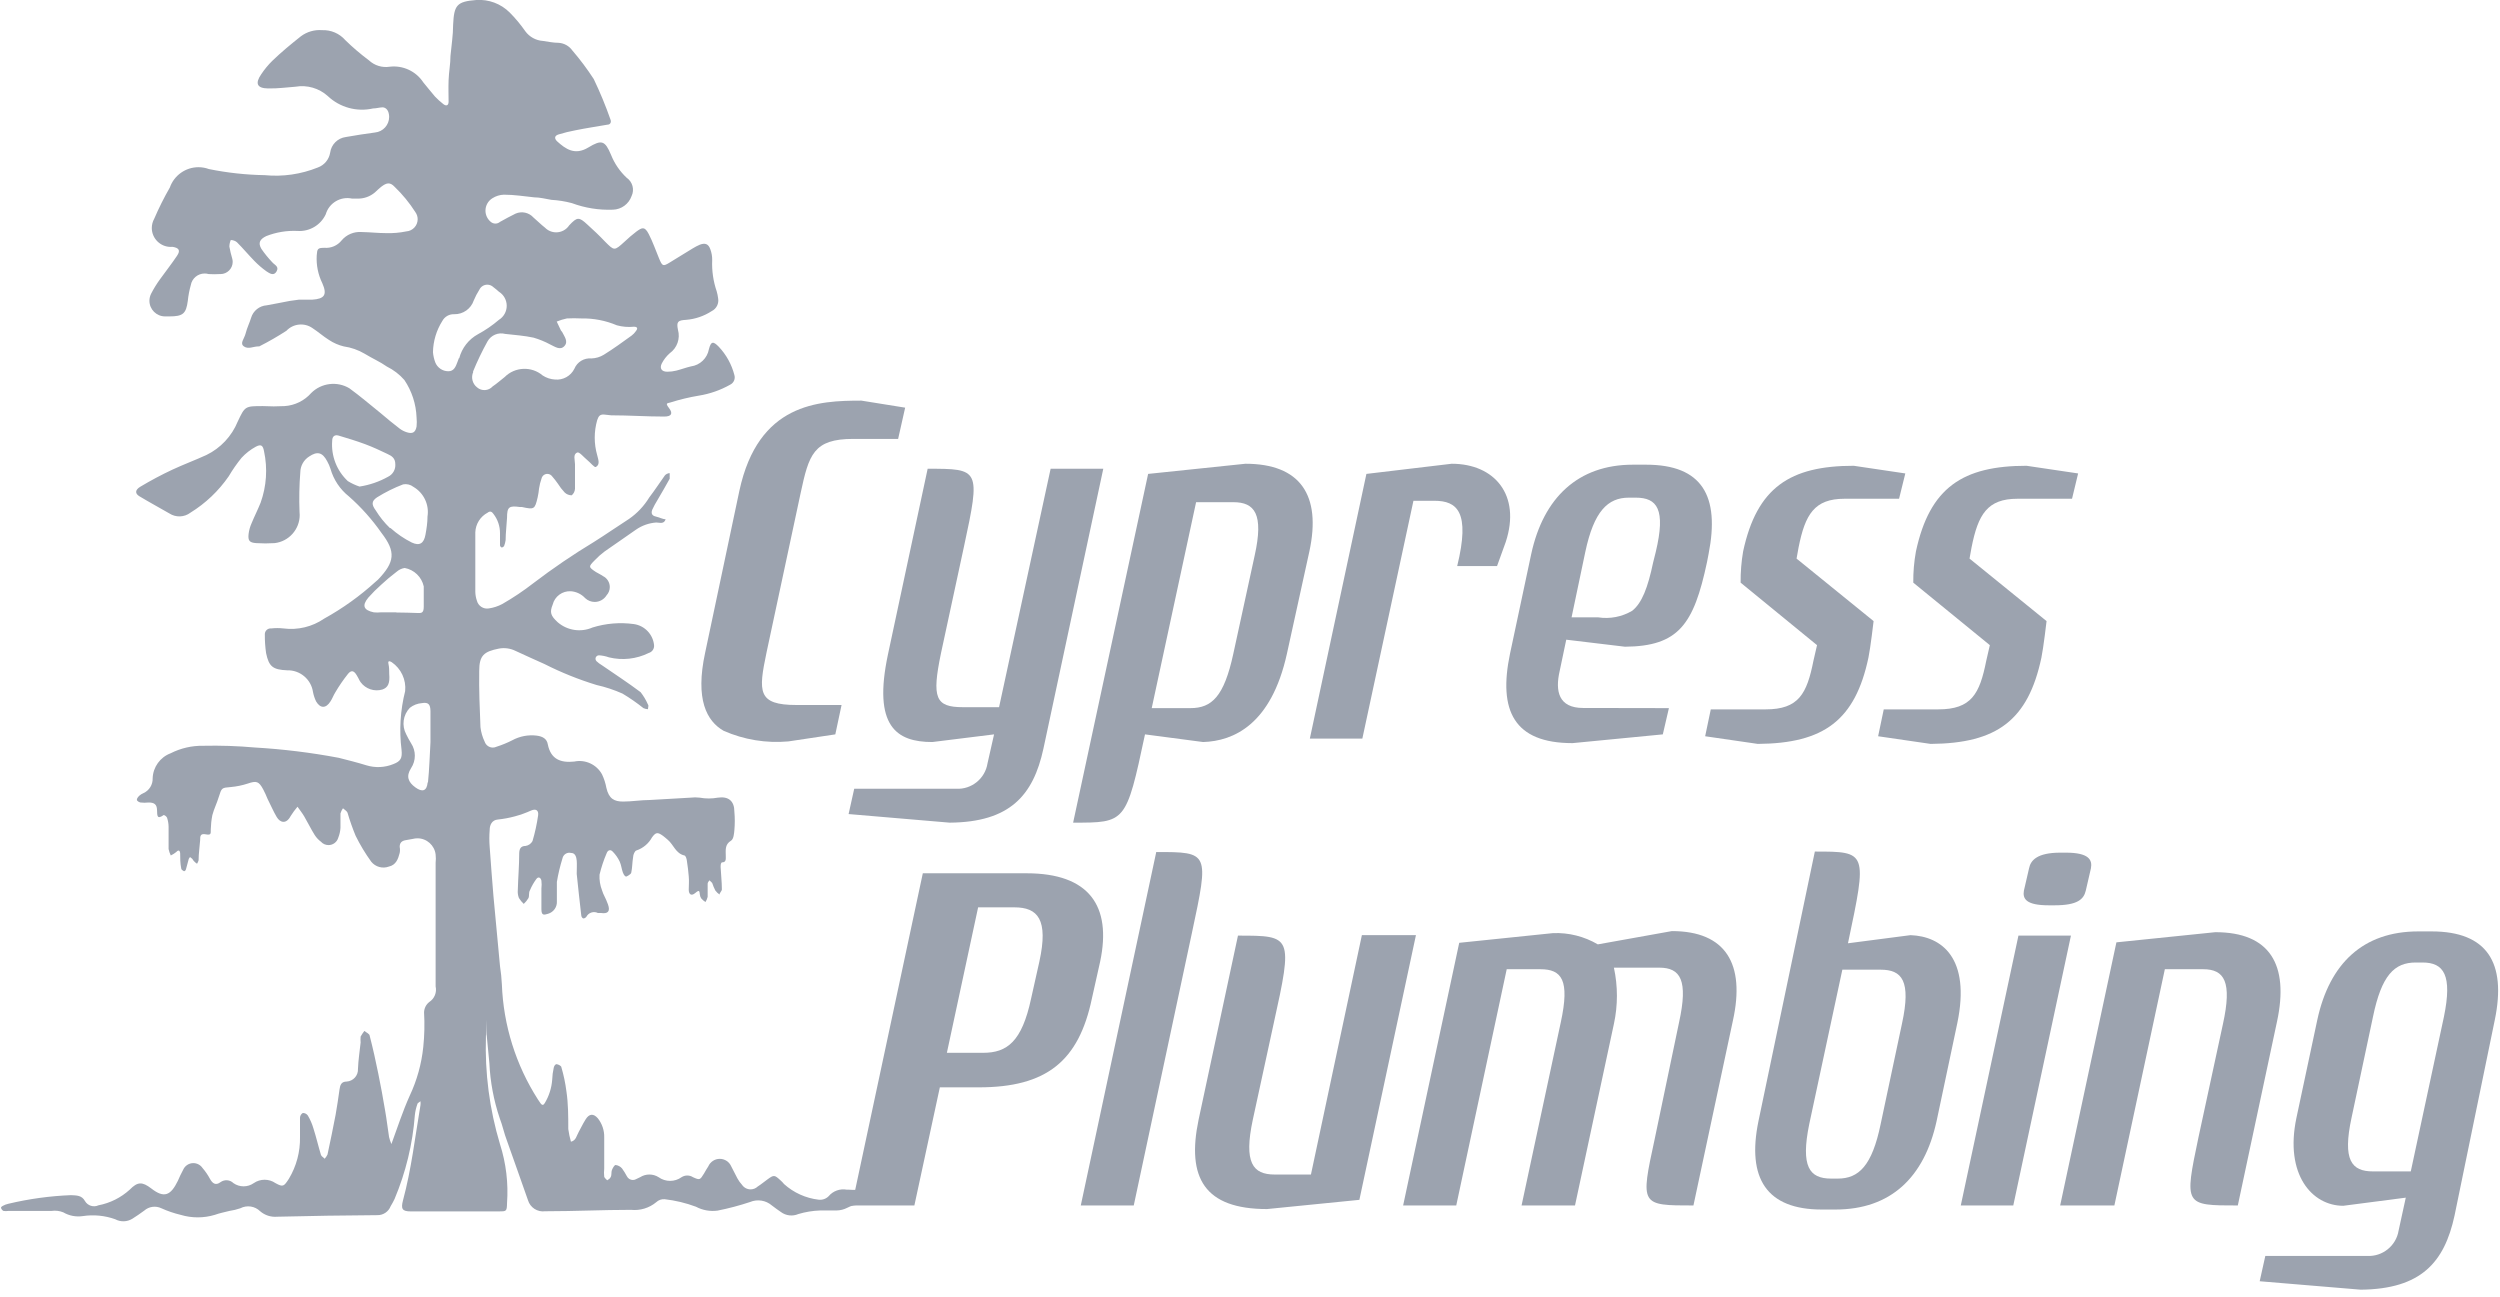 <?xml version="1.0" encoding="UTF-8" standalone="no"?><!DOCTYPE svg PUBLIC "-//W3C//DTD SVG 1.1//EN" "http://www.w3.org/Graphics/SVG/1.1/DTD/svg11.dtd"><svg width="100%" height="100%" viewBox="0 0 160 83" version="1.1" xmlns="http://www.w3.org/2000/svg" xmlns:xlink="http://www.w3.org/1999/xlink" xml:space="preserve" xmlns:serif="http://www.serif.com/" style="fill-rule:evenodd;clip-rule:evenodd;stroke-linejoin:round;stroke-miterlimit:2;"><g id="Layer_2"><g id="Logos"><path d="M57.48,28.09l-2.87,0c-2.55,0 -2.84,1 -3.37,3.47l-2.18,10.19c-0.53,2.53 -0.59,3.37 1.92,3.37l2.88,0l-0.4,1.88l-3,0.45c-1.418,0.128 -2.847,-0.106 -4.15,-0.68c-1.08,-0.62 -1.83,-2 -1.18,-5l2.19,-10.36c1.21,-5.61 5.06,-5.77 7.81,-5.77l2.8,0.45l-0.45,2Z" style="fill:#9ca3af;fill-rule:nonzero;"/><path d="M66.78,47.91c-0.65,3 -2.15,4.71 -6,4.74l-6.47,-0.55l0.36,-1.62l6.53,-0c0.979,0.053 1.848,-0.652 2,-1.62l0.42,-1.86l-3.95,0.49c-2.29,-0 -3.82,-1 -2.84,-5.61l2.54,-11.88c3.33,-0 3.4,-0 2.32,5l-1.47,6.82c-0.59,2.85 -0.36,3.44 1.41,3.44l2.31,-0l3.3,-15.26l3.37,-0l-3.83,17.91Z" style="fill:#9ca3af;fill-rule:nonzero;"/><path d="M73.48,30.33l6.23,-0.65c3.5,-0 4.87,2 4.09,5.61l-1.44,6.56c-1,4.51 -3.4,5.58 -5.36,5.64l-3.72,-0.49c-1.21,5.68 -1.24,5.65 -4.6,5.65l4.8,-22.32Zm6.82,5.22c0.59,-2.66 0,-3.41 -1.37,-3.41l-2.38,0l-2.84,13.18l2.48,0c1.37,0 2.15,-0.75 2.74,-3.47l1.37,-6.3Z" style="fill:#9ca3af;fill-rule:nonzero;"/><path d="M95.81,36.23l-2.55,-0c0.85,-3.47 0,-4.18 -1.46,-4.18l-1.34,-0l-3.27,15.22l-3.36,0l3.62,-16.94l5.46,-0.65c2.74,0 4.44,2 3.46,5l-0.56,1.55Z" style="fill:#9ca3af;fill-rule:nonzero;"/><path d="M106.81,45.32l-0.39,1.68l-5.78,0.56c-3.75,0 -4.76,-2.08 -4,-5.72l1.36,-6.39c0.78,-3.6 3,-5.71 6.5,-5.71l0.85,0c3.59,0 4.73,2 4,5.71l-0.1,0.52c-0.85,4 -1.82,5.39 -5.25,5.42l-3.76,-0.45l-0.42,2c-0.3,1.3 -0.07,2.37 1.5,2.37l5.49,0.01Zm-0.84,-10c0.65,-2.73 0.09,-3.47 -1.28,-3.47l-0.45,0c-1.34,0 -2.23,0.87 -2.78,3.47l-0.88,4.19l1.7,0c0.753,0.117 1.524,-0.032 2.18,-0.42c0.62,-0.49 1,-1.47 1.34,-3.09l0.17,-0.68Z" style="fill:#9ca3af;fill-rule:nonzero;"/><path d="M121.54,31.92l-3.49,0c-1.93,0 -2.52,1 -2.94,3.11l-0.13,0.72l4.93,4c0,0 -0.2,1.72 -0.33,2.34c-0.85,4 -2.84,5.49 -7.08,5.52l-3.37,-0.49l0.36,-1.72l3.51,-0c2.12,-0 2.64,-1 3.06,-3.11l0.23,-1l-4.89,-4c-0.007,-0.67 0.047,-1.34 0.16,-2c0.88,-4.09 3,-5.48 7.08,-5.48l3.3,0.49l-0.4,1.62Z" style="fill:#9ca3af;fill-rule:nonzero;"/><path d="M132.61,31.92l-3.49,0c-1.93,0 -2.52,1 -2.94,3.11l-0.13,0.72l4.93,4c0,0 -0.2,1.72 -0.33,2.34c-0.85,4 -2.84,5.49 -7.09,5.52l-3.36,-0.49l0.36,-1.72l3.49,-0c2.13,-0 2.65,-1 3.07,-3.11l0.23,-1l-4.9,-4c-0.007,-0.671 0.05,-1.34 0.17,-2c0.88,-4.09 3,-5.48 7.08,-5.48l3.3,0.49l-0.39,1.62Z" style="fill:#9ca3af;fill-rule:nonzero;"/><path d="M69.88,63.91c-0.84,4 -2.9,5.68 -7.24,5.68l-2.49,0l-1.63,7.56l-4,0l4.54,-21.26l6.64,0c4,0 5.46,2.08 4.71,5.65l-0.53,2.37Zm-3.36,-2.37c0.59,-2.7 -0.1,-3.47 -1.6,-3.47l-2.32,0l-2,9.31l2.32,0c1.53,0 2.48,-0.71 3.07,-3.47l0.53,-2.37Z" style="fill:#9ca3af;fill-rule:nonzero;"/><path d="M72.56,77.15l-3.39,0l4.83,-22.62c3.39,0 3.39,0 2.28,5.19l-3.72,17.43Z" style="fill:#9ca3af;fill-rule:nonzero;"/><path d="M87,76.79l-5.91,0.59c-4,0 -5.16,-2 -4.38,-5.72l2.52,-11.78c3.46,0 3.53,0 2.28,5.65l-1.33,6.13c-0.59,2.76 0,3.51 1.4,3.51l2.32,0l3.26,-15.32l3.46,0l-3.62,16.94Z" style="fill:#9ca3af;fill-rule:nonzero;"/><path d="M108.38,77.15c-3.4,0 -3.4,0 -2.48,-4.25l1.56,-7.47c0.59,-2.69 0.1,-3.5 -1.27,-3.5l-2.9,0c0.257,1.186 0.257,2.414 0,3.6l-2.49,11.62l-3.42,0l2.51,-11.72c0.59,-2.72 0.06,-3.4 -1.31,-3.4l-2.15,0l-3.23,15.12l-3.4,0l3.59,-16.81l6,-0.62c1.006,-0.041 2.002,0.209 2.87,0.72l4.74,-0.85c3.46,0 4.7,2.11 3.91,5.71l-2.53,11.85Z" style="fill:#9ca3af;fill-rule:nonzero;"/><path d="M116.15,54.5c3.36,0 3.36,0 2.12,5.87l4,-0.52c2,0.07 3.86,1.46 3,5.62l-1.33,6.29c-0.79,3.6 -2.94,5.65 -6.47,5.65l-0.88,0c-3.53,0 -4.8,-2 -4.05,-5.65l3.61,-17.26Zm5.58,11c0.59,-2.73 -0,-3.44 -1.37,-3.44l-2.45,0l-2.12,9.89c-0.55,2.7 -0,3.48 1.4,3.48l0.43,0c1.34,0 2.19,-0.82 2.74,-3.48l1.37,-6.45Z" style="fill:#9ca3af;fill-rule:nonzero;"/><path d="M128.85,77.15l-3.36,0l3.69,-17.27l3.36,0l-3.69,17.27Zm4.64,-20.15c-0.13,0.55 -0.52,0.94 -2,0.94l-0.36,0c-1.47,0 -1.69,-0.42 -1.6,-0.94l0.33,-1.43c0.1,-0.51 0.52,-1 2,-1l0.36,0c1.47,0 1.7,0.46 1.6,1l-0.33,1.43Z" style="fill:#9ca3af;fill-rule:nonzero;"/><path d="M135.45,60.31l6.33,-0.65c3.49,0 4.73,2.07 3.95,5.71l-2.51,11.78c-3.43,0 -3.43,0 -2.52,-4.35l1.57,-7.27c0.59,-2.69 0.1,-3.5 -1.27,-3.5l-2.45,0l-3.23,15.12l-3.47,0l3.6,-16.84Z" style="fill:#9ca3af;fill-rule:nonzero;"/><path d="M157.09,77.8c-0.65,3 -2.15,4.7 -6,4.74l-6.47,-0.54l0.36,-1.62l6.53,0c0.977,0.048 1.844,-0.654 2,-1.62l0.46,-2.11l-4,0.52c-2,0 -3.76,-2 -3,-5.62l1.34,-6.29c0.78,-3.6 2.93,-5.65 6.46,-5.65l0.85,0c3.56,0 4.8,2 4.05,5.65l-2.58,12.54Zm-0.68,-12.72c0.55,-2.67 -0,-3.48 -1.37,-3.48l-0.43,0c-1.37,0 -2.19,0.81 -2.74,3.48l-1.37,6.45c-0.59,2.73 -0,3.44 1.37,3.44l2.42,0l2.12,-9.89Z" style="fill:#9ca3af;fill-rule:nonzero;"/><path d="M54.33,76.14l-0.13,0c-0.437,-0.082 -0.885,0.079 -1.17,0.42c-0.168,0.168 -0.404,0.249 -0.64,0.22c-0.822,-0.097 -1.595,-0.446 -2.21,-1c-0.069,-0.087 -0.146,-0.168 -0.23,-0.24c-0.38,-0.35 -0.42,-0.36 -0.83,-0.06c-0.21,0.15 -0.41,0.32 -0.63,0.46c-0.122,0.116 -0.285,0.18 -0.453,0.18c-0.219,0 -0.424,-0.109 -0.547,-0.29c-0.117,-0.127 -0.217,-0.268 -0.3,-0.42c-0.14,-0.25 -0.25,-0.51 -0.39,-0.76c-0.126,-0.293 -0.416,-0.484 -0.735,-0.484c-0.319,-0 -0.609,0.191 -0.735,0.484c-0.1,0.14 -0.18,0.3 -0.27,0.45c-0.26,0.42 -0.27,0.44 -0.71,0.24c-0.222,-0.144 -0.508,-0.144 -0.73,0c-0.438,0.315 -1.032,0.315 -1.47,0c-0.359,-0.228 -0.821,-0.228 -1.18,0c-0.079,0.033 -0.155,0.069 -0.23,0.11c-0.07,0.045 -0.151,0.07 -0.234,0.07c-0.164,-0 -0.314,-0.094 -0.386,-0.24c-0.091,-0.174 -0.195,-0.341 -0.31,-0.5c-0.104,-0.122 -0.251,-0.201 -0.41,-0.22c-0.08,0 -0.19,0.2 -0.24,0.33c-0.05,0.13 0,0.31 -0.08,0.45c-0.08,0.14 -0.14,0.13 -0.22,0.2c-0.07,-0.08 -0.17,-0.15 -0.19,-0.23c-0.02,-0.173 -0.02,-0.347 0,-0.52l0,-2c0.011,-0.442 -0.134,-0.874 -0.41,-1.22c-0.28,-0.32 -0.55,-0.3 -0.78,0.07c-0.23,0.37 -0.29,0.54 -0.44,0.8c-0.15,0.26 -0.17,0.55 -0.5,0.63c-0.076,-0.266 -0.133,-0.536 -0.17,-0.81c0,-0.81 0,-1.62 -0.12,-2.42c-0.066,-0.518 -0.173,-1.029 -0.32,-1.53c0,-0.09 -0.18,-0.18 -0.29,-0.2c-0.11,-0.02 -0.18,0.13 -0.2,0.22c-0.058,0.256 -0.091,0.517 -0.1,0.78c-0.04,0.523 -0.201,1.03 -0.47,1.48c-0.08,0.14 -0.17,0.18 -0.29,0l-0.15,-0.22c-1.415,-2.206 -2.213,-4.751 -2.31,-7.37c-0.02,-0.392 -0.06,-0.782 -0.12,-1.17l-0.42,-4.49c-0.09,-1 -0.16,-2.08 -0.24,-3.13c-0.03,-0.366 -0.03,-0.734 -0,-1.1c-0,-0.32 0.15,-0.63 0.52,-0.66c0.74,-0.077 1.462,-0.273 2.14,-0.58c0.31,-0.13 0.48,0 0.44,0.31c-0.08,0.558 -0.2,1.11 -0.36,1.65c-0.091,0.166 -0.253,0.28 -0.44,0.31c-0.31,0 -0.4,0.18 -0.41,0.46c-0,0.79 -0.07,1.57 -0.09,2.36c-0.017,0.173 0.007,0.348 0.07,0.51c0.085,0.14 0.19,0.268 0.31,0.38c0.116,-0.109 0.217,-0.233 0.3,-0.37c0.07,-0.15 -0,-0.35 0.1,-0.51c0.107,-0.256 0.245,-0.497 0.41,-0.72c0.13,-0.17 0.28,-0.08 0.32,0.11c0.02,0.169 0.02,0.341 -0,0.51l-0,1.31c-0,0.43 0.16,0.38 0.43,0.3c0.35,-0.102 0.584,-0.436 0.56,-0.8l-0,-1.24c0.085,-0.511 0.206,-1.015 0.36,-1.51c0.044,-0.207 0.229,-0.356 0.44,-0.356c0.041,-0 0.081,0.005 0.12,0.016c0.26,0 0.33,0.27 0.35,0.49c0.02,0.22 0,0.57 0,0.85c0.09,0.89 0.19,1.77 0.29,2.65c0,0.08 0.07,0.19 0.13,0.2c0.06,0.01 0.16,-0.05 0.2,-0.11c0.137,-0.263 0.464,-0.371 0.73,-0.24l0.19,0c0.46,0.07 0.62,-0.1 0.46,-0.55c-0.16,-0.45 -0.29,-0.59 -0.38,-0.9c-0.124,-0.318 -0.179,-0.659 -0.16,-1c0.111,-0.465 0.261,-0.92 0.45,-1.36c0.08,-0.23 0.26,-0.27 0.4,-0.11c0.181,0.184 0.33,0.397 0.44,0.63c0.1,0.22 0.12,0.47 0.2,0.69c0.08,0.22 0.18,0.28 0.22,0.27c0.04,-0.01 0.3,-0.14 0.32,-0.25c0.07,-0.31 0.06,-0.65 0.12,-1c0,-0.15 0.11,-0.4 0.21,-0.42c0.427,-0.144 0.784,-0.444 1,-0.84c0.25,-0.34 0.36,-0.34 0.71,-0.09c0.1,0.07 0.2,0.17 0.3,0.25c0.37,0.31 0.5,0.87 1.06,1c0.08,0 0.15,0.22 0.16,0.34c0.06,0.34 0.09,0.69 0.12,1c0.03,0.31 0,0.57 0,0.85c0,0.28 0.15,0.44 0.42,0.21c0.27,-0.23 0.26,-0.12 0.29,0.1c0.009,0.09 0.04,0.175 0.09,0.25c0.078,0.089 0.169,0.167 0.27,0.23c0.063,-0.102 0.111,-0.213 0.14,-0.33l0,-0.85c0,-0.07 0.07,-0.14 0.11,-0.21c0.065,0.052 0.125,0.108 0.18,0.17c0.054,0.165 0.121,0.325 0.2,0.48c0.075,0.101 0.166,0.189 0.27,0.26c0,-0.11 0.15,-0.22 0.15,-0.33c0,-0.48 -0.06,-0.95 -0.08,-1.43c0,-0.1 0,-0.29 0.1,-0.3c0.26,0 0.23,-0.22 0.23,-0.39c0,-0.37 -0.08,-0.75 0.34,-1c0.16,-0.1 0.19,-0.44 0.21,-0.67c0.035,-0.393 0.035,-0.787 0,-1.18c0,-0.69 -0.38,-1 -1.06,-0.9c-0.383,0.07 -0.777,0.07 -1.16,0c-0.196,-0.025 -0.394,-0.025 -0.59,0l-2.61,0.15c-0.56,0 -1.13,0.1 -1.7,0.1c-0.57,0 -0.91,-0.18 -1.07,-0.87c-0.055,-0.301 -0.149,-0.593 -0.28,-0.87c-0.346,-0.635 -1.073,-0.97 -1.78,-0.82c-0.86,0.09 -1.5,-0.14 -1.69,-1.1c-0.06,-0.36 -0.33,-0.51 -0.71,-0.56c-0.542,-0.067 -1.091,0.038 -1.57,0.3c-0.322,0.163 -0.656,0.3 -1,0.41c-0.074,0.036 -0.156,0.055 -0.239,0.055c-0.235,-0 -0.446,-0.152 -0.521,-0.375c-0.141,-0.293 -0.233,-0.607 -0.27,-0.93c-0.05,-1.2 -0.1,-2.4 -0.08,-3.6c0,-1 0.31,-1.24 1.26,-1.43c0.363,-0.068 0.739,-0.015 1.07,0.15c0.62,0.28 1.23,0.57 1.85,0.84c1.069,0.541 2.184,0.99 3.33,1.34c0.57,0.127 1.126,0.312 1.66,0.55c0.467,0.279 0.915,0.59 1.34,0.93c0.092,0.041 0.19,0.065 0.29,0.07c0,-0.1 0.06,-0.24 0,-0.3c-0.123,-0.282 -0.281,-0.547 -0.47,-0.79c-0.8,-0.6 -1.64,-1.15 -2.47,-1.72c-0.13,-0.075 -0.251,-0.166 -0.36,-0.27c-0.038,-0.041 -0.059,-0.094 -0.059,-0.15c-0,-0.121 0.099,-0.22 0.22,-0.22c0.003,-0 0.006,-0 0.009,0c0.215,0.013 0.427,0.057 0.63,0.13c0.856,0.21 1.76,0.111 2.55,-0.28c0.219,-0.062 0.363,-0.274 0.34,-0.5c-0.068,-0.695 -0.608,-1.256 -1.3,-1.35c-0.885,-0.121 -1.787,-0.046 -2.64,0.22c-0.741,0.325 -1.606,0.196 -2.22,-0.33c-0.46,-0.42 -0.53,-0.64 -0.33,-1.13c0.129,-0.53 0.625,-0.895 1.17,-0.86c0.348,0.026 0.673,0.184 0.91,0.44c0.165,0.156 0.384,0.244 0.612,0.244c0.309,-0 0.596,-0.161 0.758,-0.424c0.133,-0.144 0.207,-0.333 0.207,-0.529c0,-0.298 -0.17,-0.57 -0.437,-0.701c-0.14,-0.1 -0.3,-0.17 -0.45,-0.26c-0.48,-0.32 -0.49,-0.34 -0.07,-0.76c0.193,-0.205 0.404,-0.392 0.63,-0.56c0.66,-0.47 1.33,-0.91 2,-1.39c0.384,-0.268 0.833,-0.426 1.3,-0.46c0.2,0 0.5,0.13 0.6,-0.21c-0.2,0 -0.39,-0.12 -0.59,-0.16c-0.2,-0.04 -0.38,-0.14 -0.27,-0.44c0.1,-0.217 0.213,-0.428 0.34,-0.63c0.26,-0.45 0.53,-0.9 0.78,-1.36l-0,-0.36c-0.11,0 -0.25,0.07 -0.31,0.15c-0.33,0.46 -0.64,0.94 -1,1.41c-0.33,0.542 -0.769,1.008 -1.29,1.37c-0.75,0.48 -1.49,1 -2.24,1.47c-1.34,0.809 -2.635,1.691 -3.88,2.64c-0.634,0.493 -1.303,0.941 -2,1.34c-0.268,0.142 -0.559,0.237 -0.86,0.28c-0.343,0.057 -0.676,-0.162 -0.76,-0.5c-0.063,-0.184 -0.097,-0.376 -0.1,-0.57l-0,-3.8c0.018,-0.531 0.32,-1.013 0.79,-1.26c0.15,-0.12 0.27,-0.07 0.37,0.08c0.275,0.354 0.423,0.791 0.42,1.24l-0,0.78c0.013,0.059 0.054,0.108 0.11,0.13c0.061,-0.007 0.115,-0.04 0.15,-0.09c0.048,-0.122 0.082,-0.25 0.1,-0.38c-0,-0.47 0.07,-1 0.09,-1.43c-0,-0.7 0.13,-0.79 0.83,-0.69l0.13,0c0.78,0.17 0.82,0.15 1,-0.62c0.041,-0.188 0.071,-0.378 0.09,-0.57c0.032,-0.218 0.086,-0.432 0.16,-0.64c0.041,-0.17 0.194,-0.291 0.369,-0.291c0.124,-0 0.24,0.06 0.311,0.161c0.129,0.146 0.249,0.3 0.36,0.46c0.127,0.204 0.275,0.395 0.44,0.57c0.121,0.116 0.282,0.18 0.45,0.18c0.125,-0.105 0.201,-0.257 0.21,-0.42l-0,-1.57c-0,-0.27 -0.15,-0.64 0.15,-0.75c0.13,-0.05 0.41,0.3 0.62,0.47c0.21,0.17 0.47,0.5 0.56,0.46c0.3,-0.16 0.15,-0.5 0.09,-0.76c-0.21,-0.732 -0.21,-1.508 -0,-2.24c0.09,-0.27 0.18,-0.37 0.43,-0.36l0.46,0.05c1.13,0 2.26,0.08 3.4,0.08c0.47,0 0.57,-0.2 0.31,-0.54c-0.26,-0.34 -0.12,-0.3 0.08,-0.36c0.599,-0.19 1.21,-0.337 1.83,-0.44c0.703,-0.113 1.38,-0.35 2,-0.7c0.229,-0.111 0.345,-0.376 0.27,-0.62c-0.175,-0.678 -0.519,-1.301 -1,-1.81c-0.36,-0.37 -0.5,-0.35 -0.63,0.16c-0.103,0.576 -0.57,1.022 -1.15,1.1c-0.31,0.07 -0.62,0.19 -0.94,0.27c-0.19,0.048 -0.384,0.071 -0.58,0.07c-0.35,0 -0.5,-0.21 -0.35,-0.52c0.127,-0.25 0.3,-0.474 0.51,-0.66c0.475,-0.337 0.688,-0.94 0.53,-1.5c-0.11,-0.53 -0,-0.61 0.52,-0.64c0.585,-0.047 1.148,-0.24 1.64,-0.56c0.304,-0.15 0.472,-0.487 0.41,-0.82c-0.019,-0.149 -0.049,-0.296 -0.09,-0.44c-0.22,-0.643 -0.319,-1.321 -0.29,-2c0.005,-0.239 -0.036,-0.476 -0.12,-0.7c-0.12,-0.34 -0.33,-0.42 -0.67,-0.29c-0.159,0.068 -0.313,0.148 -0.46,0.24c-0.49,0.3 -1,0.61 -1.45,0.89c-0.45,0.28 -0.49,0.25 -0.7,-0.25c-0.21,-0.5 -0.4,-1.06 -0.66,-1.56c-0.26,-0.5 -0.42,-0.43 -0.79,-0.16c-0.261,0.2 -0.512,0.413 -0.75,0.64c-0.67,0.61 -0.66,0.6 -1.26,0c-0.36,-0.38 -0.74,-0.74 -1.13,-1.09c-0.54,-0.5 -0.65,-0.49 -1.16,0.05c-0.185,0.281 -0.499,0.45 -0.835,0.45c-0.269,0 -0.527,-0.108 -0.715,-0.3c-0.26,-0.2 -0.49,-0.44 -0.74,-0.65c-0.286,-0.319 -0.747,-0.42 -1.14,-0.25c-0.33,0.16 -0.66,0.34 -1,0.53c-0.168,0.146 -0.422,0.146 -0.59,0c-0.215,-0.177 -0.34,-0.441 -0.34,-0.719c-0,-0.322 0.166,-0.622 0.44,-0.791c0.221,-0.143 0.477,-0.223 0.74,-0.23c0.65,0 1.29,0.1 1.94,0.17c0.37,0 0.73,0.1 1.1,0.16c0.443,0.025 0.882,0.096 1.31,0.21c0.84,0.312 1.734,0.455 2.63,0.42c0.537,-0.015 1.012,-0.363 1.19,-0.87c0.198,-0.411 0.066,-0.911 -0.31,-1.17c-0.436,-0.408 -0.778,-0.906 -1,-1.46c-0.39,-0.93 -0.6,-1 -1.46,-0.48c-0.86,0.52 -1.45,0.1 -2,-0.4c-0.19,-0.19 -0.16,-0.36 0.11,-0.44c0.348,-0.107 0.702,-0.193 1.06,-0.26c0.68,-0.14 1.37,-0.24 2.05,-0.36c0.19,0 0.27,-0.16 0.2,-0.33c-0.309,-0.882 -0.666,-1.747 -1.07,-2.59c-0.415,-0.64 -0.873,-1.251 -1.37,-1.83c-0.204,-0.288 -0.528,-0.468 -0.88,-0.49c-0.35,0 -0.7,-0.08 -1,-0.12c-0.45,-0.029 -0.864,-0.256 -1.13,-0.62c-0.298,-0.429 -0.632,-0.83 -1,-1.2c-0.564,-0.563 -1.345,-0.855 -2.14,-0.8c-1.25,0.1 -1.42,0.33 -1.48,1.58c-0,0.67 -0.11,1.34 -0.17,2c-0,0.51 -0.1,1 -0.12,1.55c-0.02,0.55 -0,0.91 -0,1.37c-0,0.26 -0.15,0.31 -0.34,0.16c-0.188,-0.147 -0.365,-0.307 -0.53,-0.48c-0.26,-0.3 -0.5,-0.61 -0.75,-0.91c-0.468,-0.713 -1.303,-1.102 -2.15,-1c-0.482,0.075 -0.973,-0.076 -1.33,-0.41c-0.531,-0.396 -1.036,-0.827 -1.51,-1.29c-0.373,-0.429 -0.922,-0.664 -1.49,-0.64c-0.482,-0.038 -0.962,0.101 -1.35,0.39c-0.63,0.5 -1.24,1 -1.83,1.57c-0.266,0.261 -0.504,0.549 -0.71,0.86c-0.41,0.59 -0.27,0.9 0.43,0.91c0.7,0.01 1.17,-0.07 1.76,-0.11c0.745,-0.129 1.509,0.093 2.07,0.6c0.774,0.73 1.863,1.027 2.9,0.79c0.19,0 0.39,-0.06 0.58,-0.07c0.19,-0.01 0.35,0.13 0.41,0.35c0.024,0.086 0.036,0.175 0.036,0.264c-0,0.514 -0.395,0.948 -0.906,0.996c-0.62,0.08 -1.24,0.18 -1.87,0.29c-0.52,0.068 -0.932,0.48 -1,1c-0.072,0.436 -0.374,0.8 -0.79,0.95c-1.077,0.434 -2.244,0.603 -3.4,0.49c-1.199,-0.02 -2.395,-0.151 -3.57,-0.39c-0.214,-0.079 -0.441,-0.119 -0.669,-0.119c-0.822,0 -1.559,0.523 -1.831,1.299c-0.372,0.647 -0.706,1.315 -1,2c-0.102,0.181 -0.155,0.385 -0.155,0.592c0,0.664 0.546,1.21 1.21,1.21c0.025,0 0.05,-0 0.075,-0.002l0.06,0c0.4,0.07 0.5,0.23 0.27,0.57c-0.34,0.51 -0.73,1 -1.08,1.49c-0.218,0.298 -0.412,0.612 -0.58,0.94c-0.07,0.14 -0.107,0.294 -0.107,0.45c-0,0.549 0.451,1 1,1c0.006,0 0.011,0 0.017,0l0.26,0c0.88,0 1.07,-0.18 1.18,-1c0.034,-0.338 0.098,-0.673 0.19,-1c0.074,-0.43 0.451,-0.746 0.887,-0.746c0.085,-0 0.171,0.012 0.253,0.036c0.24,0.015 0.48,0.015 0.72,0c0.014,0.001 0.028,0.001 0.042,0.001c0.428,0 0.78,-0.352 0.78,-0.78c0,-0.075 -0.011,-0.149 -0.032,-0.221c-0.075,-0.249 -0.135,-0.503 -0.18,-0.76c0.002,-0.145 0.033,-0.287 0.09,-0.42c0.13,0 0.31,0.06 0.4,0.15c0.38,0.38 0.73,0.8 1.11,1.19c0.239,0.247 0.5,0.471 0.78,0.67c0.19,0.12 0.46,0.32 0.64,0c0.18,-0.32 -0.13,-0.41 -0.28,-0.59c-0.252,-0.265 -0.483,-0.549 -0.69,-0.85c-0.23,-0.39 -0.1,-0.62 0.31,-0.82c0.636,-0.25 1.318,-0.362 2,-0.33c0.765,0.054 1.488,-0.373 1.81,-1.07c0.208,-0.72 0.948,-1.16 1.68,-1l0.33,0c0.417,0.015 0.824,-0.128 1.14,-0.4c0.13,-0.12 0.25,-0.24 0.39,-0.35c0.35,-0.27 0.57,-0.32 0.87,0c0.502,0.483 0.945,1.023 1.32,1.61c0.098,0.134 0.151,0.296 0.151,0.462c0,0.409 -0.322,0.752 -0.731,0.778c-0.424,0.087 -0.857,0.124 -1.29,0.11c-0.52,0 -1,-0.06 -1.57,-0.07c-0.488,-0.037 -0.966,0.164 -1.28,0.54c-0.263,0.327 -0.672,0.503 -1.09,0.47c-0.44,0 -0.47,0.06 -0.5,0.49c-0.036,0.614 0.088,1.228 0.36,1.78c0.32,0.73 0.15,1 -0.66,1.05l-0.85,0l-0.58,0.08c-0.49,0.09 -1,0.2 -1.47,0.28c-0.467,0.031 -0.867,0.351 -1,0.8c-0.1,0.33 -0.26,0.64 -0.35,1c-0.09,0.36 -0.39,0.63 -0.11,0.83c0.28,0.2 0.61,0 0.92,0l0.06,0c0.597,-0.302 1.178,-0.636 1.74,-1c0.435,-0.463 1.151,-0.536 1.67,-0.17c0.37,0.24 0.69,0.53 1.06,0.76c0.287,0.19 0.605,0.328 0.94,0.41c0.473,0.067 0.929,0.227 1.34,0.47c0.47,0.29 1,0.52 1.42,0.82c0.426,0.21 0.807,0.502 1.12,0.86c0.479,0.712 0.749,1.543 0.78,2.4c0.02,0.193 0.02,0.387 0,0.58c-0.07,0.37 -0.25,0.48 -0.61,0.37c-0.165,-0.05 -0.321,-0.128 -0.46,-0.23c-0.42,-0.32 -0.82,-0.65 -1.23,-1c-0.66,-0.53 -1.31,-1.09 -2,-1.59c-0.783,-0.469 -1.794,-0.345 -2.44,0.3c-0.436,0.495 -1.051,0.798 -1.71,0.84c-0.46,0.025 -0.92,0.025 -1.38,0c-1.15,0 -1.15,0 -1.62,1c-0.382,0.931 -1.095,1.69 -2,2.13c-0.72,0.33 -1.45,0.6 -2.16,0.93c-0.71,0.33 -1.4,0.7 -2.07,1.1c-0.35,0.21 -0.34,0.44 -0.06,0.61c0.63,0.38 1.28,0.73 1.92,1.1c0.414,0.27 0.957,0.25 1.35,-0.05c0.969,-0.599 1.803,-1.393 2.45,-2.33c0.243,-0.413 0.517,-0.808 0.82,-1.18c0.262,-0.285 0.57,-0.525 0.91,-0.71c0.34,-0.18 0.46,-0.09 0.53,0.3c0.233,1.092 0.157,2.229 -0.22,3.28c-0.18,0.45 -0.4,0.88 -0.58,1.32c-0.097,0.216 -0.161,0.445 -0.19,0.68c-0.05,0.44 0.06,0.56 0.49,0.59c0.39,0.025 0.78,0.025 1.17,0c0.913,-0.101 1.611,-0.881 1.611,-1.799c0,-0.067 -0.004,-0.134 -0.011,-0.201c-0.033,-0.847 -0.017,-1.695 0.05,-2.54c0.007,-0.406 0.218,-0.782 0.56,-1c0.53,-0.36 0.86,-0.27 1.16,0.3c0.086,0.152 0.156,0.313 0.21,0.48c0.198,0.699 0.611,1.319 1.18,1.77c0.783,0.691 1.482,1.473 2.08,2.33c0.94,1.22 0.86,1.87 -0.22,3l-0.15,0.13c-1.001,0.912 -2.106,1.704 -3.29,2.36c-0.762,0.525 -1.692,0.749 -2.61,0.63c-0.259,-0.03 -0.521,-0.03 -0.78,0c-0.014,-0.002 -0.028,-0.002 -0.041,-0.002c-0.203,-0 -0.37,0.167 -0.37,0.37c-0,0.01 0,0.021 0.001,0.032c-0.004,0.395 0.023,0.789 0.08,1.18c0.18,0.87 0.44,1.06 1.35,1.1c0.816,-0.024 1.529,0.572 1.65,1.38c0.039,0.211 0.107,0.416 0.2,0.61c0.27,0.46 0.63,0.46 0.92,0c0.12,-0.18 0.19,-0.39 0.31,-0.58c0.242,-0.412 0.513,-0.806 0.81,-1.18c0.21,-0.26 0.38,-0.21 0.55,0.07c0.17,0.28 0.16,0.32 0.26,0.46c0.318,0.432 0.875,0.62 1.39,0.47c0.37,-0.13 0.49,-0.4 0.44,-1c0,-0.21 0,-0.43 -0.05,-0.65c-0.05,-0.22 0.09,-0.17 0.21,-0.1c0.602,0.413 0.933,1.123 0.86,1.85c-0.311,1.231 -0.389,2.51 -0.23,3.77c0.05,0.51 -0.05,0.72 -0.52,0.9c-0.55,0.226 -1.162,0.254 -1.73,0.08c-0.58,-0.18 -1.18,-0.33 -1.77,-0.48c-1.774,-0.335 -3.568,-0.555 -5.37,-0.66c-1.1,-0.098 -2.205,-0.135 -3.31,-0.11c-0.722,-0.012 -1.436,0.153 -2.08,0.48c-0.671,0.25 -1.126,0.884 -1.15,1.6c0.015,0.406 -0.219,0.784 -0.59,0.95c-0.099,0.042 -0.19,0.099 -0.27,0.17c-0.07,0.07 -0.16,0.18 -0.15,0.26c0.01,0.08 0.14,0.15 0.23,0.17c0.173,0.02 0.347,0.02 0.52,-0c0.34,-0 0.53,0.1 0.54,0.48c0.01,0.38 -0,0.62 0.43,0.32c0.089,0.027 0.165,0.088 0.21,0.17c0.063,0.187 0.097,0.383 0.1,0.58l-0,1.43c0.029,0.142 0.076,0.28 0.14,0.41c0.125,-0.059 0.242,-0.133 0.35,-0.22c0.14,-0.16 0.23,-0.1 0.25,0.06c-0,0.33 -0,0.65 0.07,1c-0,0.06 0.1,0.13 0.16,0.16c0.06,0.03 0.13,-0.06 0.14,-0.11c0.01,-0.05 0.11,-0.42 0.17,-0.63c-0,-0.05 0.06,-0.1 0.09,-0.16l0.14,0.11c0.05,0.05 0.07,0.12 0.12,0.16c0.056,0.061 0.12,0.115 0.19,0.16c0.043,-0.068 0.077,-0.142 0.1,-0.22c-0,-0.43 0.07,-0.87 0.1,-1.3c-0,-0.24 -0,-0.44 0.38,-0.36c0.38,0.08 0.28,-0.14 0.3,-0.33c0.008,-0.302 0.041,-0.603 0.1,-0.9c0.1,-0.39 0.29,-0.76 0.41,-1.16c0.19,-0.6 0.18,-0.59 0.78,-0.64c0.364,-0.033 0.723,-0.107 1.07,-0.22c0.56,-0.19 0.71,-0.16 1,0.38c0.1,0.192 0.19,0.389 0.27,0.59c0.2,0.39 0.37,0.8 0.59,1.17c0.22,0.37 0.61,0.47 0.89,-0.06c0.132,-0.21 0.279,-0.411 0.44,-0.6c0.14,0.2 0.3,0.4 0.43,0.62c0.23,0.39 0.43,0.81 0.67,1.19c0.106,0.166 0.242,0.312 0.4,0.43c0.123,0.137 0.299,0.216 0.484,0.216c0.291,-0 0.548,-0.196 0.626,-0.476c0.08,-0.201 0.128,-0.414 0.14,-0.63l-0,-0.92c0.033,-0.119 0.087,-0.231 0.16,-0.33c0.1,0.09 0.24,0.17 0.29,0.28c0.146,0.502 0.32,0.997 0.52,1.48c0.286,0.581 0.62,1.136 1,1.66c0.27,0.335 0.727,0.461 1.13,0.31c0.45,-0.1 0.59,-0.48 0.69,-0.87c0.026,-0.129 0.026,-0.261 -0,-0.39c-0,-0.27 0.14,-0.39 0.39,-0.43l0.45,-0.08c0.097,-0.026 0.197,-0.038 0.297,-0.038c0.593,-0 1.096,0.449 1.163,1.038c0.02,0.176 0.02,0.354 -0,0.53l-0,7.91c0.088,0.386 -0.077,0.787 -0.41,1c-0.202,0.16 -0.323,0.402 -0.33,0.66c0.042,0.737 0.026,1.476 -0.05,2.21c-0.111,1.085 -0.405,2.143 -0.87,3.13c-0.45,1 -0.77,2 -1.17,3.09c-0.063,-0.145 -0.114,-0.296 -0.15,-0.45c-0.09,-0.56 -0.15,-1.12 -0.25,-1.68c-0.13,-0.79 -0.28,-1.59 -0.44,-2.38c-0.16,-0.79 -0.34,-1.61 -0.55,-2.42c-0,-0.12 -0.22,-0.21 -0.34,-0.31c-0.089,0.114 -0.169,0.234 -0.24,0.36c-0.011,0.126 -0.011,0.254 -0,0.38c-0.06,0.57 -0.15,1.13 -0.17,1.69c0.023,0.419 -0.301,0.783 -0.72,0.81c-0.35,0 -0.42,0.22 -0.46,0.5c-0.08,0.54 -0.15,1.08 -0.25,1.62c-0.16,0.85 -0.34,1.7 -0.52,2.55c-0.047,0.098 -0.108,0.189 -0.18,0.27c-0.08,-0.09 -0.21,-0.15 -0.24,-0.25c-0.17,-0.56 -0.3,-1.13 -0.48,-1.69c-0.085,-0.291 -0.206,-0.57 -0.36,-0.83c-0.074,-0.102 -0.194,-0.162 -0.32,-0.16c-0.106,0.063 -0.174,0.176 -0.18,0.3l-0,1.24c0.019,0.939 -0.227,1.864 -0.71,2.67c-0.32,0.49 -0.37,0.55 -0.86,0.28c-0.417,-0.289 -0.973,-0.289 -1.39,0c-0.389,0.274 -0.911,0.274 -1.3,0c-0.223,-0.221 -0.577,-0.246 -0.83,-0.06c-0.31,0.23 -0.51,0.08 -0.67,-0.21c-0.134,-0.25 -0.295,-0.485 -0.48,-0.7c-0.132,-0.194 -0.352,-0.311 -0.587,-0.311c-0.284,0 -0.541,0.17 -0.653,0.431c-0.125,0.231 -0.239,0.468 -0.34,0.71c-0.46,0.94 -0.88,1.12 -1.7,0.48c-0.58,-0.44 -0.87,-0.44 -1.38,0.08c-0.562,0.511 -1.254,0.857 -2,1c-0.312,0.144 -0.687,0.027 -0.86,-0.27c-0.21,-0.38 -0.54,-0.36 -0.9,-0.38c-1.348,0.053 -2.688,0.237 -4,0.55c-0.13,0.027 -0.255,0.074 -0.37,0.14c-0.115,0.066 -0.11,0.11 -0.1,0.14c0.027,0.076 0.08,0.14 0.15,0.18c0.106,0.015 0.214,0.015 0.32,0l2.75,0c0.257,-0.039 0.519,-0.008 0.76,0.09c0.377,0.221 0.818,0.305 1.25,0.24c0.696,-0.105 1.407,-0.036 2.07,0.2c0.345,0.187 0.765,0.176 1.1,-0.03c0.26,-0.16 0.51,-0.34 0.76,-0.52c0.302,-0.267 0.737,-0.326 1.1,-0.15c0.396,0.179 0.808,0.319 1.23,0.42c0.714,0.215 1.476,0.215 2.19,0c0.3,-0.11 0.62,-0.17 0.93,-0.25c0.238,-0.035 0.472,-0.092 0.7,-0.17c0.419,-0.219 0.934,-0.142 1.27,0.19c0.301,0.259 0.694,0.385 1.09,0.35c2.133,-0.053 4.27,-0.087 6.41,-0.1c0.374,0.008 0.715,-0.221 0.85,-0.57c0.091,-0.149 0.174,-0.303 0.25,-0.46c0.72,-1.708 1.159,-3.522 1.3,-5.37c0.025,-0.239 0.079,-0.474 0.16,-0.7c-0,-0.07 0.13,-0.13 0.2,-0.19c0.01,0.083 0.01,0.167 -0,0.25c-0.34,2 -0.58,4.1 -1.12,6.1c-0.14,0.54 -0.05,0.7 0.5,0.7l5.63,0c0.49,0 0.52,0 0.53,-0.53c0.092,-1.274 -0.061,-2.554 -0.45,-3.77c-0.672,-2.236 -0.976,-4.566 -0.9,-6.9c0.076,-2.334 -0,0 0.05,-0.06c0.06,0.6 0.12,1.19 0.17,1.77c0.055,1.198 0.277,2.383 0.66,3.52c0.18,0.46 0.29,1 0.46,1.43c0.44,1.27 0.91,2.54 1.35,3.82c0.139,0.475 0.61,0.779 1.1,0.71l0.06,0c1.81,0 3.62,-0.09 5.43,-0.09c0.584,0.061 1.168,-0.115 1.62,-0.49c0.145,-0.137 0.341,-0.207 0.54,-0.19c0.684,0.078 1.355,0.239 2,0.48c0.422,0.226 0.905,0.313 1.38,0.25c0.704,-0.14 1.399,-0.324 2.08,-0.55c0.47,-0.199 1.014,-0.114 1.4,0.22c0.18,0.15 0.39,0.28 0.58,0.42c0.32,0.238 0.744,0.287 1.11,0.13c0.455,-0.137 0.925,-0.214 1.4,-0.23l1.05,0c0.237,-0.004 0.469,-0.062 0.68,-0.17c0.265,-0.147 0.568,-0.213 0.87,-0.19l0.14,0l-0,-1c-0.298,0.044 -0.6,0.054 -0.9,0.03Zm-32.07,-45.35c-0.708,-0.663 -1.076,-1.613 -1,-2.58c-0,-0.28 0.16,-0.41 0.42,-0.33c0.57,0.17 1.13,0.34 1.67,0.54c0.54,0.2 1,0.42 1.44,0.63c0.29,0.13 0.51,0.28 0.51,0.66c0.025,0.335 -0.158,0.653 -0.46,0.8c-0.567,0.318 -1.187,0.531 -1.83,0.63c-0.263,-0.087 -0.515,-0.204 -0.75,-0.35Zm2.69,3c-0.346,-0.334 -0.648,-0.71 -0.9,-1.12c-0.27,-0.37 -0.29,-0.59 0.08,-0.84c0.529,-0.33 1.088,-0.608 1.67,-0.83c0.233,-0.045 0.474,0.014 0.66,0.16c0.662,0.386 1.021,1.143 0.9,1.9c-0,0.39 -0.06,0.78 -0.13,1.16c-0.1,0.55 -0.37,0.74 -0.88,0.5c-0.489,-0.245 -0.943,-0.555 -1.35,-0.92l-0.05,-0.01Zm0.42,5.4l-1,0c-0.15,0.015 -0.3,0.015 -0.45,0c-0.65,-0.14 -0.77,-0.43 -0.35,-0.94c0.259,-0.294 0.536,-0.571 0.83,-0.83c0.31,-0.29 0.64,-0.57 1,-0.84c0.142,-0.122 0.315,-0.202 0.5,-0.23c0.606,0.111 1.089,0.578 1.22,1.18l-0,1.3c-0,0.44 -0.17,0.41 -0.46,0.4c-0.29,-0.01 -0.86,-0.03 -1.29,-0.03l-0,-0.01Zm2,10.88c-0.05,0.56 -0.34,0.65 -0.79,0.32c-0.45,-0.33 -0.61,-0.7 -0.27,-1.23c0.319,-0.481 0.319,-1.109 -0,-1.59c-0.113,-0.185 -0.216,-0.375 -0.31,-0.57c-0.302,-0.555 -0.208,-1.246 0.23,-1.7c0.221,-0.175 0.489,-0.279 0.77,-0.3c0.41,-0.07 0.54,0.07 0.55,0.5l-0,2c-0.05,0.85 -0.07,1.71 -0.16,2.58l-0.02,-0.01Zm2,-27.15l-0.09,0.24c-0.11,0.29 -0.22,0.61 -0.6,0.6c-0.36,-0.005 -0.684,-0.226 -0.82,-0.56c-0.08,-0.212 -0.131,-0.434 -0.15,-0.66c0.013,-0.709 0.221,-1.401 0.6,-2c0.149,-0.277 0.446,-0.445 0.76,-0.43c0.563,0.012 1.071,-0.346 1.25,-0.88c0.1,-0.24 0.22,-0.471 0.36,-0.69c0.092,-0.196 0.29,-0.321 0.507,-0.321c0.147,-0 0.288,0.058 0.393,0.161c0.122,0.091 0.238,0.187 0.35,0.29c0.311,0.193 0.5,0.534 0.5,0.9c-0,0.366 -0.189,0.707 -0.5,0.9c-0.413,0.353 -0.862,0.661 -1.34,0.92c-0.596,0.325 -1.031,0.883 -1.2,1.54l-0.02,-0.01Zm0.9,0.87c0.271,-0.664 0.582,-1.312 0.93,-1.94c0.222,-0.398 0.689,-0.597 1.13,-0.48c0.61,0.07 1.22,0.11 1.82,0.24c0.371,0.109 0.73,0.256 1.07,0.44c0.3,0.14 0.63,0.39 0.9,0.1c0.27,-0.29 -0,-0.61 -0.14,-0.9c-0.029,-0.031 -0.056,-0.065 -0.08,-0.1l-0.27,-0.57c0.21,-0.086 0.428,-0.153 0.65,-0.2c0.306,-0.016 0.614,-0.016 0.92,0c0.782,-0.016 1.56,0.134 2.28,0.44c0.355,0.097 0.724,0.127 1.09,0.09c0.24,0 0.26,0.12 0.12,0.29c-0.074,0.107 -0.165,0.202 -0.27,0.28c-0.58,0.42 -1.16,0.84 -1.77,1.22c-0.241,0.149 -0.517,0.231 -0.8,0.24c-0.468,-0.044 -0.912,0.225 -1.09,0.66c-0.23,0.464 -0.725,0.74 -1.24,0.69c-0.282,-0.016 -0.554,-0.106 -0.79,-0.26c-0.708,-0.603 -1.774,-0.559 -2.43,0.1c-0.26,0.2 -0.5,0.42 -0.77,0.6c-0.258,0.29 -0.709,0.317 -1,0.06c-0.299,-0.233 -0.399,-0.645 -0.24,-0.99l-0.02,-0.01Z" style="fill:#9ca3af;fill-rule:nonzero;"/></g></g></svg>